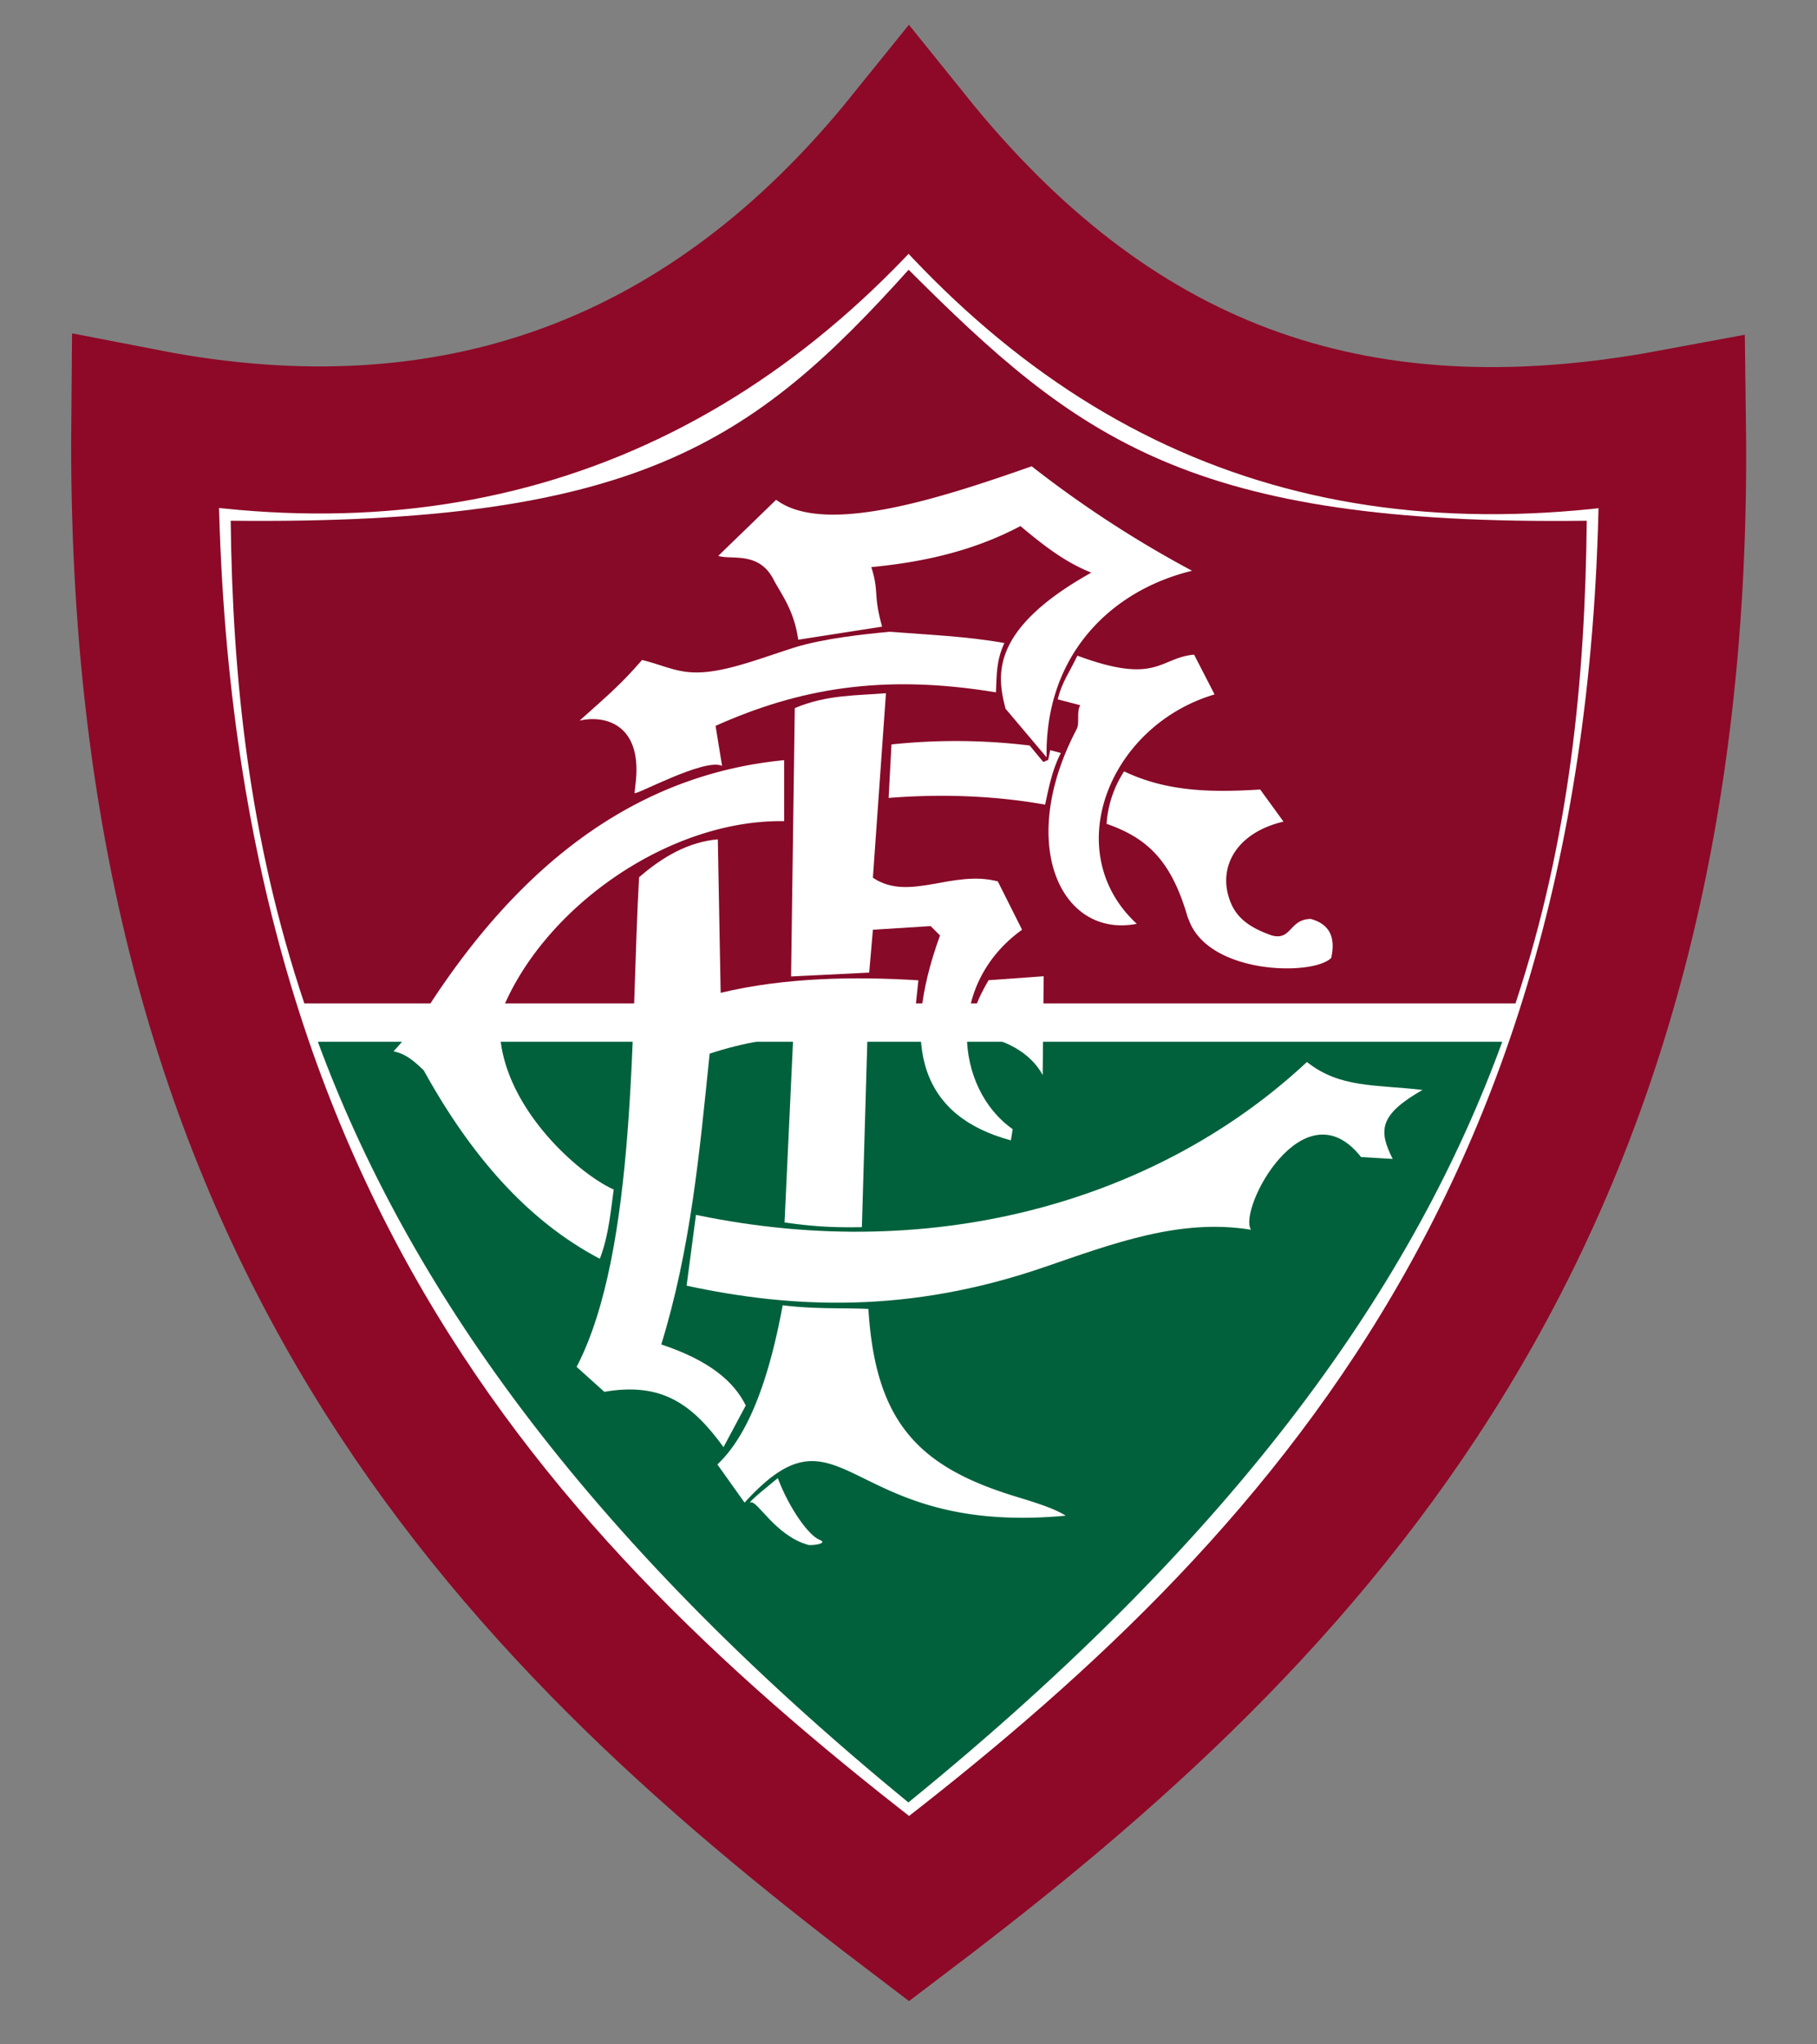 <svg width="32" height="36" fill="none" xmlns="http://www.w3.org/2000/svg">
  <rect width="100%" height="100%" fill="#808080" stroke="none"/>
  <path d="M16.006 2.5C12.523 6.816 8.026 8.502 2.55 7.438 2.424 21.566 8.94 28.24 16.01 33.612c6.993-5.305 13.628-12.09 13.444-26.163-5.689 1.057-9.934-.582-13.448-4.949Z" fill="#fff"/>
  <path d="M16.006 2.5C12.523 6.816 8.026 8.502 2.55 7.438 2.424 21.566 8.94 28.24 16.01 33.612c6.993-5.305 13.628-12.09 13.444-26.163-5.689 1.057-9.934-.582-13.448-4.949Z" stroke="#8E0927" stroke-width="2.59" stroke-miterlimit="2.613"/>
  <path d="M26.457 18.345c-1.542 4.227-4.586 8.618-10.459 13.395-5.8-4.752-8.844-9.18-10.4-13.395h20.859Z" fill="#00613C"/>
  <path d="M4.063 9.17c7.137.076 9.19-1.365 11.939-4.42 2.969 2.965 4.938 4.51 11.943 4.42-.029 2.807-.302 5.617-1.255 8.5H5.36c-.977-2.915-1.265-5.736-1.297-8.5Z" fill="#870A28"/>
  <path d="M12.649 9.789c.237.075.715-.087.974.416.13.252.36.529.435 1.06l1.477-.23c-.162-.582-.047-.596-.19-1.049.912-.086 1.8-.284 2.626-.722.407.338.766.625 1.248.82-1.833 1.024-1.646 1.854-1.51 2.396l.723.856c-.03-1.794 1.124-2.937 2.562-3.285a19.506 19.506 0 0 1-2.825-1.84c-1.635.575-3.651 1.225-4.5.59l-1.02.988Z" fill="#fff"/>
  <path d="M11.175 13.964c-.003.058 1.237-.625 1.542-.477l-.115-.705c1.452-.65 2.93-.923 4.938-.59.015-.316.004-.553.148-.869-.669-.119-1.334-.144-2.017-.198-.474.044-1.175.119-1.689.28-.514.163-1.07.382-1.542.428-.474.047-.7-.104-1.132-.212-.355.41-.564.59-1.1 1.068.435-.1 1.086.054.992 1.05l-.025.225Zm7.799-2.418c1.413.525 1.449.032 2.056-.018l.36.7c-1.866.554-2.74 2.775-1.37 4.04-1.333.259-2.124-1.401-1.06-3.425.061-.118-.007-.305.065-.424l-.396-.104c.072-.306.209-.478.345-.77Z" fill="#fff"/>
  <path d="M19.797 13.584a1.93 1.93 0 0 0-.309.923c.726.252 1.14.658 1.423 1.625.008.028.022.057.033.086.366.945 2.185.97 2.501.65.08-.366-.029-.593-.36-.686-.38.004-.337.385-.686.291-.427-.15-.665-.338-.765-.697-.155-.536.15-1.114.97-1.308l-.41-.565c-.812.05-1.628.05-2.397-.32Zm-1.114-.324-.187-.05-.036.172-.086.036-.24-.29a10.8 10.8 0 0 0-2.434-.019l-.05.942c.96-.076 1.89-.036 2.756.118.069-.323.13-.625.277-.909Z" fill="#fff"/>
  <path d="m13.997 12.47-.065 4.725 1.376-.068.065-.755 1.017-.064.165.165c-.722 1.987-.305 3.191 1.248 3.608l.032-.197c-1.028-.723-1.179-2.549.165-3.512l-.427-.851c-.798-.212-1.564.366-2.2-.065l.23-3.249c-.5.043-1.039.022-1.606.262Z" fill="#fff"/>
  <path d="m12.257 21.393-.165 1.247c1.865.402 3.91.496 6.3-.327 1.215-.417 2.394-.863 3.64-.658-.236-.36.931-2.559 1.938-1.28l.557.033c-.252-.503-.24-.776.525-1.215-.841-.097-1.456-.032-2.035-.492-2.551 2.383-6.465 3.59-10.76 2.692Zm5.153-4.133c-.211.37-.312.597-.262.967.536.05 1.007.313 1.215.704l.018-1.74-.97.07Z" fill="#fff"/>
  <path d="m13.968 18.299-.151 3.227c.507.075.898.093 1.362.083l.097-3.314-1.308.004Zm-.184 4.686c.576.072 1.071.043 1.51.065.119 1.962.859 2.753 2.501 3.274.331.104.734.215.974.366-3.917.367-3.906-2.152-5.656-.23l-.479-.672c.59-.553.935-1.635 1.15-2.803Zm.026-9.599c-2.372.23-4.536 1.574-6.39 4.535a7.478 7.478 0 0 1-.49.593c.242.043.421.23.533.335.96 1.739 2.012 2.745 3.101 3.317.155-.407.187-.813.245-1.219-.676-.302-2.139-1.624-1.999-3.072.701-1.844 2.933-3.447 5-3.415v-1.074Z" fill="#fff"/>
  <path d="M11.254 15.449c.417-.363.867-.622 1.388-.669l.05 2.703c1.121-.27 2.361-.291 3.482-.22l-.093.877c-1.146.026-2.415.026-3.583.414-.18 1.757-.334 3.44-.852 5.121.855.284 1.283.658 1.488 1.075l-.392.733c-.546-.751-1.082-1.15-2.099-.974l-.488-.439c1.07-2.059.952-6.052 1.1-8.621Zm1.97 11.008c.111-.036.438.585.999.744.029.025.392-.015.208-.087-.183-.072-.524-.535-.733-1.085.004 0-.582.464-.474.428Z" fill="#fff"/>
</svg>
